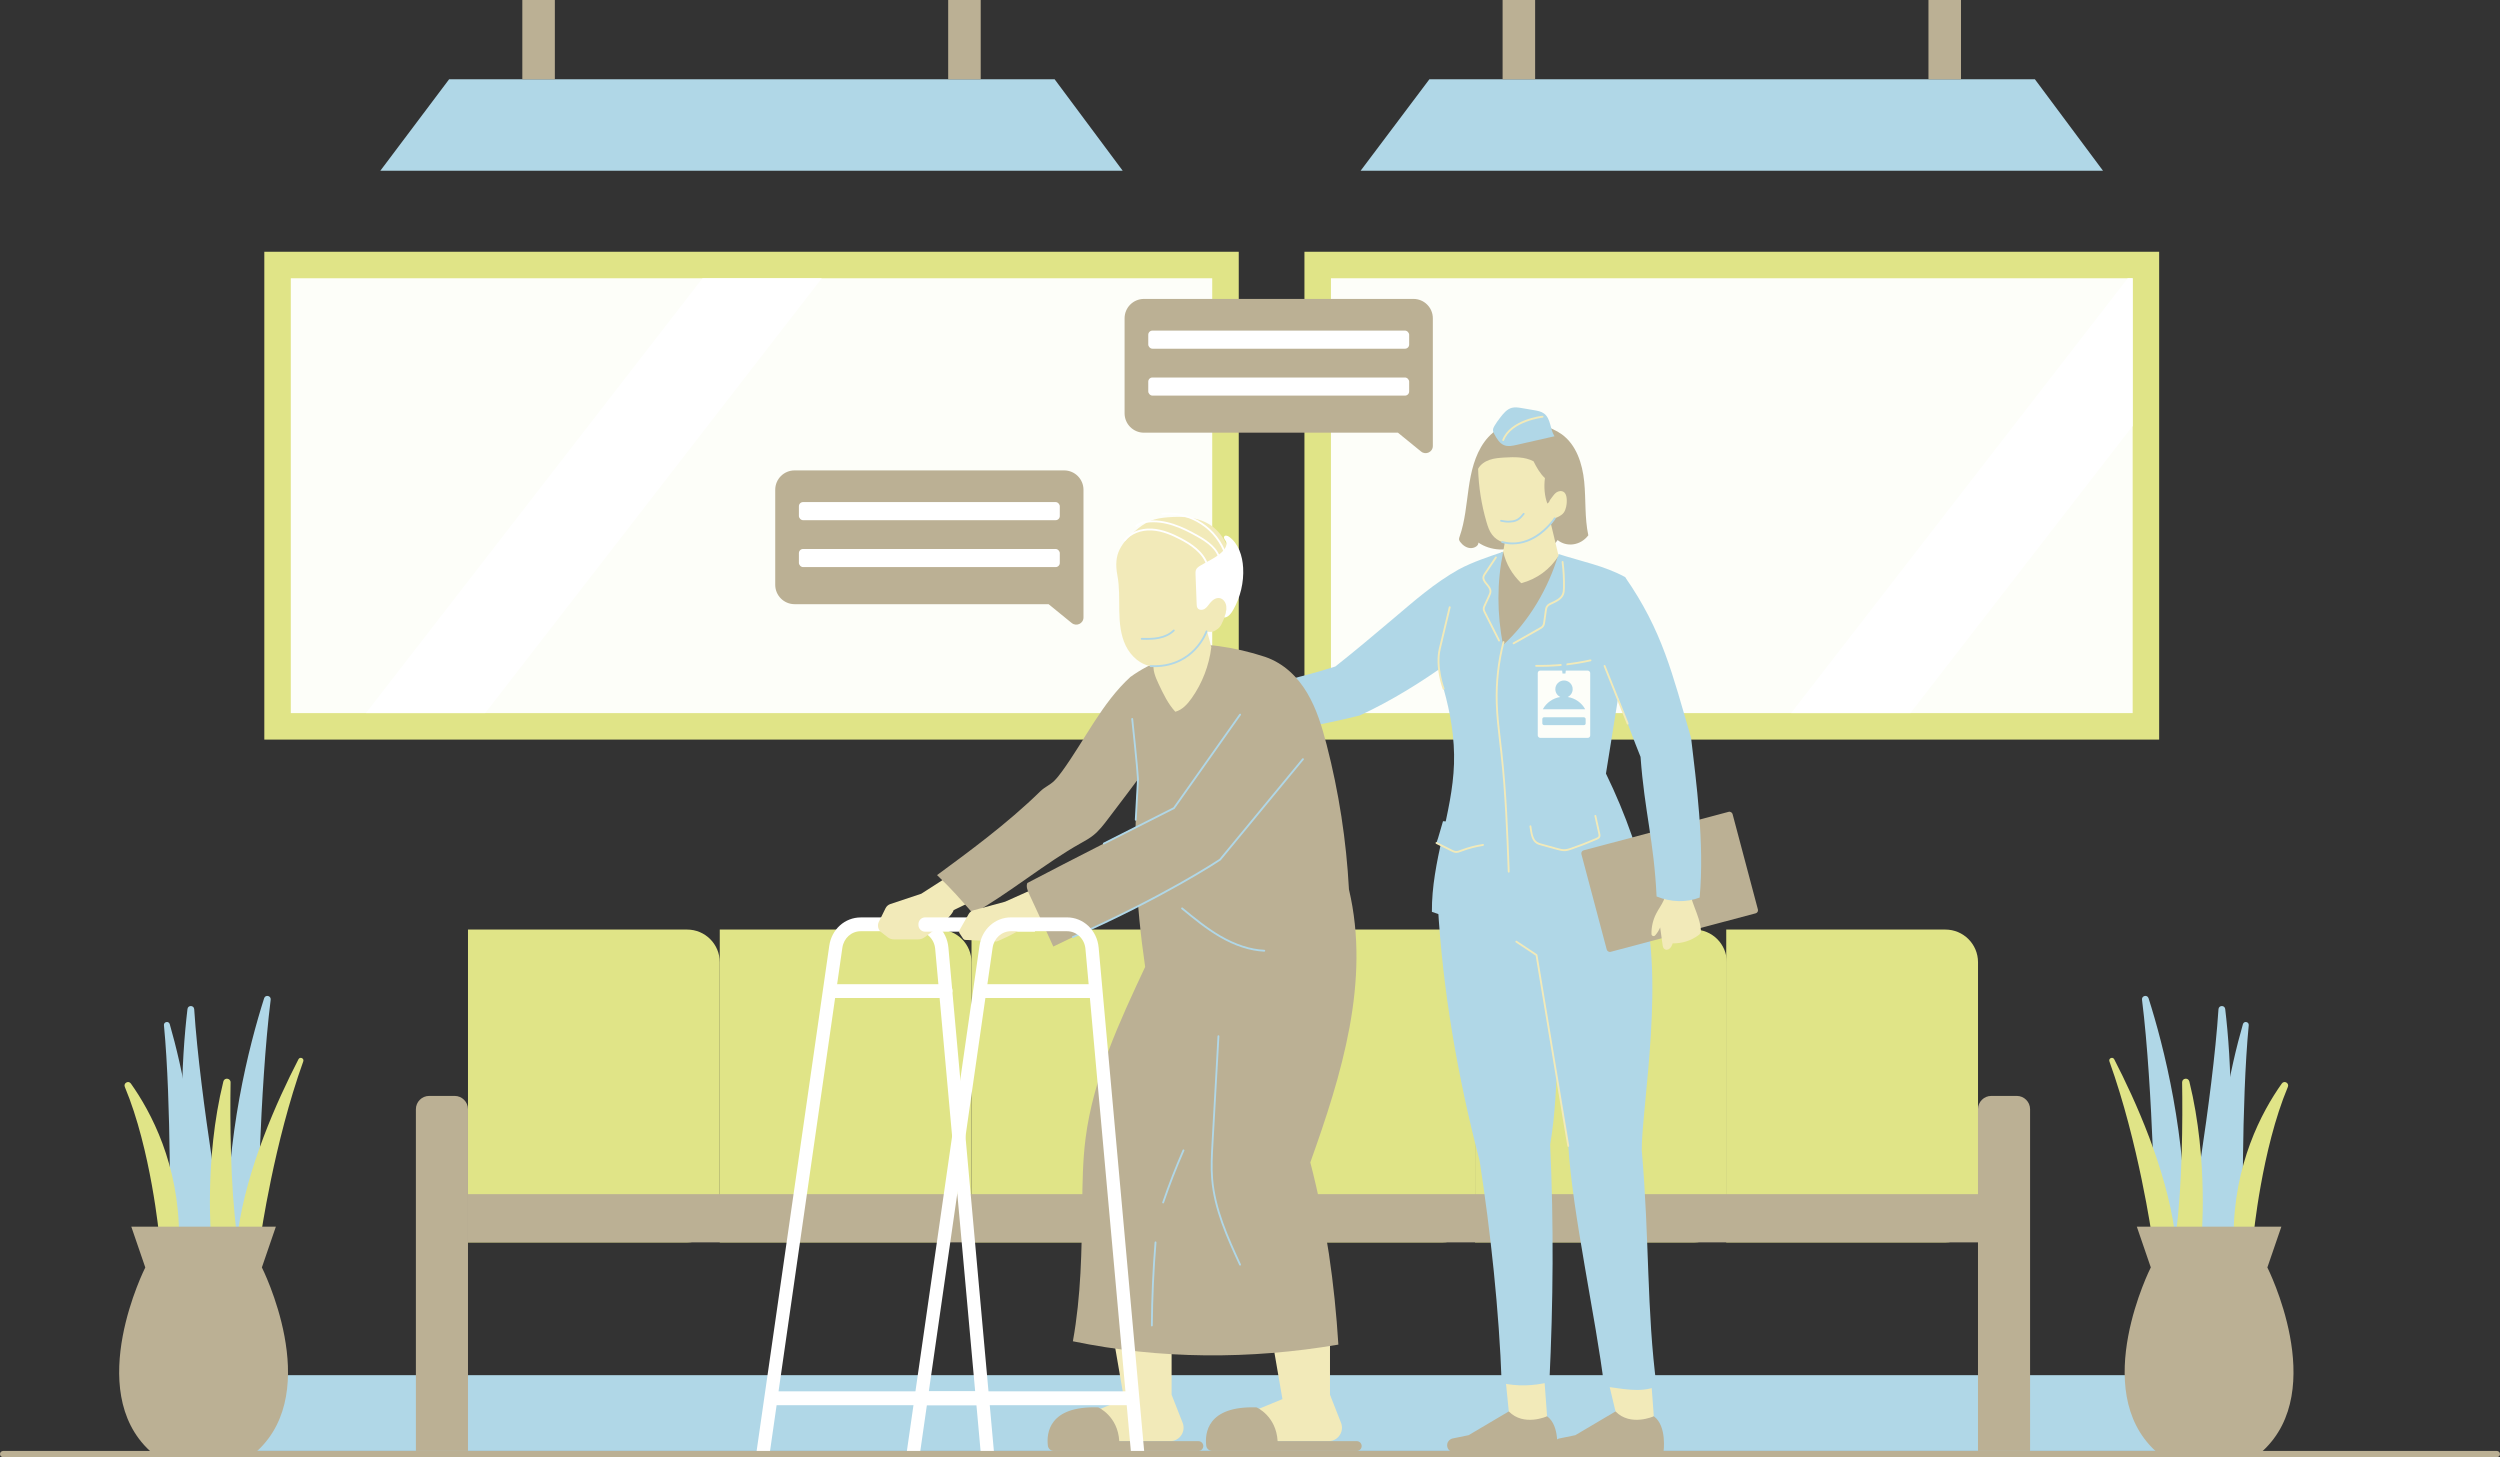 <?xml version="1.0" encoding="UTF-8"?><svg id="Illustration" xmlns="http://www.w3.org/2000/svg" viewBox="0 0 1192.98 695.36"><rect x="0" y="0" width="1192.98" height="695.36" fill="#333333" stroke="none"/><defs><style>.cls-1{fill:#f2eab9;}.cls-2{fill:#fff;}.cls-3{fill:#fdfef9;}.cls-4{fill:#b0d7e7;}.cls-5{fill:#bbb094;}.cls-6{fill:#e0e487;}</style></defs><g><rect class="cls-6" x="622.47" y="120.14" width="407.86" height="232.79"/><rect class="cls-3" x="635.12" y="132.79" width="382.57" height="207.5"/><rect class="cls-6" x="126.13" y="120.14" width="464.99" height="232.79"/><rect class="cls-3" x="138.77" y="132.79" width="439.69" height="207.5"/><polygon class="cls-2" points="1017.69 132.79 1017.69 203.27 911.62 340.28 854.71 340.28 1015.34 132.79 1017.69 132.79"/><polygon class="cls-2" points="392.16 132.79 231.54 340.28 174.63 340.28 335.25 132.79 392.16 132.79"/><g><polygon class="cls-4" points="503.26 37.83 214.31 37.83 181.49 81.48 535.75 81.48 503.26 37.83"/><rect class="cls-5" x="249.25" width="15.52" height="37.83"/><rect class="cls-5" x="452.47" width="15.52" height="37.83"/></g><g><polygon class="cls-4" points="971.04 37.83 682.09 37.83 649.27 81.48 1003.54 81.48 971.04 37.83"/><rect class="cls-5" x="717.03" width="15.52" height="37.83"/><rect class="cls-5" x="920.25" width="15.52" height="37.83"/></g><rect class="cls-4" x="100.83" y="656.22" width="954.79" height="36.16"/><g><path class="cls-6" d="m223.32,443.58h104.57c8.59,0,15.57,6.97,15.57,15.57v118.14c0,8.59-6.97,15.57-15.57,15.57h-104.57v-149.27h0Z"/><path class="cls-6" d="m343.46,443.58h104.57c8.59,0,15.57,6.97,15.57,15.57v118.14c0,8.59-6.97,15.57-15.57,15.57h-104.57v-149.27h0Z"/><path class="cls-6" d="m463.6,443.58h104.57c8.59,0,15.57,6.97,15.57,15.57v118.14c0,8.59-6.97,15.57-15.57,15.57h-104.57v-149.27h0Z"/><path class="cls-6" d="m583.74,443.58h104.57c8.59,0,15.57,6.97,15.57,15.57v118.14c0,8.59-6.97,15.57-15.57,15.57h-104.57v-149.27h0Z"/><path class="cls-6" d="m703.88,443.58h104.57c8.59,0,15.57,6.97,15.57,15.57v118.14c0,8.59-6.97,15.57-15.57,15.57h-104.57v-149.27h0Z"/><path class="cls-6" d="m823.75,443.58h104.57c8.59,0,15.57,6.97,15.57,15.57v118.14c0,8.59-6.97,15.57-15.57,15.57h-104.57v-149.27h0Z"/><rect class="cls-5" x="223.32" y="569.84" width="720.57" height="23.01"/><path class="cls-5" d="m204.83,522.96h12.13c3.51,0,6.36,2.85,6.36,6.36v163.06h-24.86v-163.06c0-3.51,2.85-6.36,6.36-6.36Z"/><path class="cls-5" d="m950.25,522.96h12.13c3.51,0,6.36,2.85,6.36,6.36v163.06h-24.86v-163.06c0-3.51,2.85-6.36,6.36-6.36Z"/></g><g><path class="cls-4" d="m1070.3,587.2s-.82-60.66,2.78-97.96c.17-1.71-2.29-2.18-2.77-.53-5.78,20.17-14.48,58.48-12.53,101.36l12.52-2.87Z"/><path class="cls-4" d="m1043.87,592.18s12-68.02,14.77-110.6c.13-1.95,2.98-2.03,3.21-.08,2.81,23.72,5.59,68.36-4.43,116.2l-13.54-5.52Z"/><path class="cls-4" d="m1028.5,588.45s-1.04-69.07-6.35-111.4c-.24-1.94,2.54-2.55,3.13-.69,7.24,22.76,18.38,66.08,17.55,114.96l-14.34-2.86Z"/><path class="cls-6" d="m1026.91,590.07s-6.38-44.85-20.32-83.59c-.53-1.47,1.58-2.39,2.3-1,10.21,19.8,24.68,52.02,28.87,82.37l-10.85,2.23Z"/><path class="cls-6" d="m1050.46,592.08s3.63-38.17-5.72-76c-.5-2.02-3.48-1.64-3.45.44.27,17.6.19,48.97-3.02,72.72l12.19,2.84Z"/><path class="cls-6" d="m1075.31,590.07s3.93-41.59,16.44-71.41c.77-1.83-1.75-3.23-2.9-1.6-9.6,13.54-22.99,38.59-22.99,73.02h9.46Z"/><path class="cls-5" d="m1026.35,604.82l-6.68-19.47h34.49s34.49,0,34.49,0l-6.68,19.47s29.49,58.31-2.23,87.57h-25.59s-25.59,0-25.59,0c-31.71-29.26-2.23-87.57-2.23-87.57Z"/></g><g><path class="cls-4" d="m81.01,587.2s.82-60.66-2.78-97.96c-.17-1.71,2.29-2.18,2.77-.53,5.78,20.17,14.48,58.48,12.53,101.36l-12.52-2.87Z"/><path class="cls-4" d="m107.44,592.18s-12-68.02-14.77-110.6c-.13-1.95-2.98-2.03-3.21-.08-2.81,23.72-5.59,68.36,4.43,116.2l13.54-5.52Z"/><path class="cls-4" d="m122.82,588.45s1.04-69.07,6.35-111.4c.24-1.94-2.54-2.55-3.13-.69-7.24,22.76-18.38,66.08-17.55,114.96l14.34-2.86Z"/><path class="cls-6" d="m124.4,590.07s6.38-44.85,20.32-83.59c.53-1.47-1.58-2.39-2.3-1-10.21,19.8-24.68,52.02-28.87,82.37l10.85,2.23Z"/><path class="cls-6" d="m100.86,592.08s-3.63-38.17,5.72-76c.5-2.02,3.48-1.64,3.45.44-.27,17.6-.19,48.97,3.02,72.72l-12.19,2.84Z"/><path class="cls-6" d="m76,590.07s-3.93-41.59-16.44-71.41c-.77-1.83,1.75-3.23,2.9-1.6,9.6,13.54,22.99,38.59,22.99,73.02h-9.46Z"/><path class="cls-5" d="m124.96,604.82l6.68-19.47H62.65l6.68,19.47s-29.49,58.31,2.23,87.57h51.18c31.71-29.26,2.23-87.57,2.23-87.57Z"/></g></g><g><path class="cls-5" d="m747.93,269.67c-2.25-4.26-7.2-6.44-11.99-6.99-4.78-.56-9.61.19-14.43.18-1.42,0-2.88-.06-4.21.42-2.28.83-3.71,3.05-4.9,5.17-3.99,7.05-7.34,14.62-8.26,22.67-.91,8.05.87,16.66,6.17,22.78,1.75,2.02,3.91,3.77,6.44,4.65,3.94,1.36,8.4.42,12.02-1.65,3.61-2.08,6.51-5.2,9.16-8.42,3.6-4.38,6.87-9.04,9.76-13.91,2.43-4.09,4.63-8.5,4.94-13.25.31-4.75-1.69-9.92-4.72-11.64Z"/><g><path class="cls-1" d="m767.15,657.78l3.76,15.74s-1.76,6.86,4.4,8.18c6.16,1.32,13.88-5.87,13.88-5.87l-1.06-14.24-20.99-3.82Z"/><path class="cls-5" d="m744.81,693h48.99s1.84-12.48-4.61-17.17c0,0-11.09,5.06-18.28-2.31l-19.18,11.34-7.58,1.55c-1.28.26-2.29,1.25-2.58,2.53h0c-.47,2.08,1.11,4.07,3.25,4.07Z"/><path class="cls-1" d="m718.39,657.61l1.59,15.9s-1.76,6.86,4.4,8.18c6.16,1.32,13.88-5.87,13.88-5.87l-1.34-18.05-18.53-.16Z"/><path class="cls-5" d="m693.88,693h48.99s1.84-12.48-4.61-17.17c0,0-11.09,5.06-18.28-2.31l-19.18,11.34-7.58,1.55c-1.28.26-2.29,1.25-2.58,2.53h0c-.47,2.08,1.11,4.07,3.25,4.07Z"/><path class="cls-4" d="m686.1,431.56c2.35,41.36,9.54,82.44,19.99,122.52,5.15,33.32,9.32,71.77,10.5,105.91,7.63,1.61,14.67,1.45,22.76-.45,1.85-38.41,2.12-74.94.38-113.37,4.81-27.72,2.25-60.18,7.06-87.89.59-3.42-1.28-5.36-1.8-8.79-.43-2.84,7.94-9.21,6.75-11.82-3.19-6.96-6.57-13.83-10.15-20.6-1.45-2.73-3.08-5.6-5.82-7.03-2.58-1.34-5.66-1.15-8.56-.91-5.79.46-11.57.92-17.36,1.38-5.45.43-11.36,1.06-15.35,4.8-4.09,3.82-5.05,9.83-8.39,16.26Z"/><path class="cls-4" d="m729.42,429.99c6.12,42.16,11.21,75,18.96,116.86,2,32.39,13.25,82.59,17.13,114.72,8.38.98,16.99,3.26,25.02.06-4.81-36.04-3.38-70.49-7.1-112.69-.18-19.84,12.04-86.59-.84-122.09-1.29-3.54-2.85-7.07-5.37-9.87-2.22-2.48-5.09-4.3-8.03-5.86-12.05-6.37-26.14-8.81-39.63-6.85-.63,7.97-1.42,16.86-.13,25.72Z"/><path class="cls-1" d="m748.37,547.29c-.21,0-.4-.15-.44-.37l-15.13-90.91-9.47-6.3c-.21-.14-.26-.41-.12-.62.14-.21.41-.26.62-.12l9.63,6.41c.1.07.17.18.19.3l15.16,91.1c.04.24-.12.47-.37.51-.02,0-.05,0-.07,0Z"/></g><path class="cls-4" d="m743.73,264.37c-4.73,16.19-14.1,32.19-26.5,43.45-2.9-14.99-2.96-29.86.08-44.54-7.26,2.52-14.36,4.81-20.99,8.32-2.79,11.41-5.59,22.82-8.38,34.23-.8,3.28-1.61,6.6-1.61,9.98,0,4.4,1.37,8.67,2.56,12.9,3.28,11.64,5.34,23.72,4.95,35.81-.75,23.65-10.76,46.49-10.55,70.61,8.98,3.31,18.65,4.76,28.21,4.23.83-.05,1.73-.14,2.34-.7.5-.46.71-1.16.89-1.82,1.91-6.88,3.81-13.77,5.72-20.65,3,7.17,5.99,14.33,8.99,21.5.4.96.84,1.97,1.69,2.58,1.03.74,2.42.7,3.68.62,9.76-.65,19.45-2.29,27.81-4.2,5.8-1.18,11.52-2.79,16.37-5.06,2.31-1.1,4.83-1.78,8.14-2.79-4.31-20.22-11.17-39.9-20.78-59.69,2.69-16.72,5.37-33.45,8.06-50.17,2.31-14.41,4.62-29.21,1.04-43.63-9.87-5.38-21.07-7.52-31.73-10.97Z"/><path class="cls-1" d="m722.27,307.44c-.16,0-.31-.08-.39-.23-.12-.21-.05-.49.17-.61l12.43-7.02c.54-.3,1.14-.65,1.48-1.15.32-.48.41-1.13.49-1.7l.76-5.38c.1-.68.21-1.46.62-2.13.61-.98,1.7-1.47,2.58-1.86,2.09-.93,4.2-1.99,5-3.91.38-.9.43-1.93.45-3,.08-4.08-.14-8.2-.66-12.24-.03-.24.14-.47.39-.5.24-.03.47.14.5.39.52,4.09.74,8.25.66,12.38-.02,1.16-.08,2.28-.51,3.33-.92,2.22-3.21,3.39-5.46,4.39-.77.34-1.72.76-2.18,1.51-.32.51-.41,1.16-.5,1.78l-.76,5.38c-.09.67-.2,1.42-.63,2.07-.46.69-1.19,1.1-1.79,1.44l-12.43,7.02c-.07.04-.14.06-.22.06Z"/><path class="cls-1" d="m715.36,306.13c-.16,0-.32-.09-.4-.24l-6.74-13.3c-.29-.58-.66-1.3-.65-2.09,0-.68.29-1.29.54-1.83l2.11-4.56c.27-.59.59-1.26.59-1.91,0-1.11-.79-2.07-1.64-3.09-1.01-1.22-2.06-2.48-1.68-4.07.14-.6.48-1.11.78-1.55l5.2-7.75c.14-.2.41-.26.62-.12s.26.41.12.62l-5.2,7.75c-.27.4-.55.82-.66,1.26-.28,1.16.58,2.2,1.49,3.29.91,1.1,1.86,2.23,1.85,3.67,0,.85-.36,1.61-.67,2.28l-2.11,4.56c-.22.48-.45.97-.46,1.46,0,.57.29,1.16.55,1.67l6.74,13.3c.11.22.02.49-.2.6-.06.03-.13.05-.2.05Z"/><path class="cls-1" d="m735.13,318.2c-.71,0-1.42,0-2.12-.02-.25,0-.44-.21-.44-.45,0-.24.2-.44.45-.44,0,0,0,0,0,0,8.69.17,17.39-.71,25.87-2.61.24-.05.48.1.53.34.05.24-.1.48-.34.53-7.86,1.76-15.91,2.65-23.96,2.65Z"/><path class="cls-4" d="m730.3,394.29c10.43-.93,20.79-2.6,30.98-4.97.62,2.82,1.25,5.63,1.87,8.45.11.51.22,1.06,0,1.53-.24.51-.79.78-1.31,1-3.97,1.73-8.01,3.3-12.1,4.71-.94.32-1.89.64-2.88.7-1.28.08-2.54-.26-3.77-.6-2.49-.68-4.98-1.37-7.47-2.05-.75-.21-1.51-.42-2.18-.82-2.26-1.39-2.66-4.47-3.14-7.94Z"/><path class="cls-4" d="m688.6,391.86c6.34.77,12.75.91,19.11.41-.01,3.64-.03,7.29-.04,10.93-3.55.54-7.04,1.46-10.4,2.74-.86.33-1.76.69-2.68.6-.69-.07-1.32-.38-1.94-.69-2.4-1.2-4.8-2.39-7.2-3.59,1.17-3.21,1.96-6.56,3.14-10.4Z"/><path class="cls-1" d="m694.9,407c-.11,0-.23,0-.34-.02-.78-.08-1.48-.43-2.09-.73l-7.2-3.59c-.22-.11-.31-.38-.2-.6.11-.22.38-.31.6-.2l7.2,3.59c.57.29,1.17.58,1.78.64.78.08,1.6-.23,2.38-.53l.1-.04c3.38-1.29,6.91-2.22,10.49-2.76.25-.04.47.13.51.37s-.13.47-.37.51c-3.52.54-6.98,1.45-10.31,2.71l-.1.04c-.78.3-1.58.6-2.44.6Z"/><path class="cls-1" d="m719.95,416.41c-.24,0-.44-.19-.45-.43-.67-18.49-1.37-37.6-3.44-56.29-.19-1.76-.4-3.52-.61-5.28-.73-6.22-1.49-12.65-1.67-19.02-.28-9.88.82-19.69,3.25-29.13.06-.24.31-.38.54-.32.24.06.38.3.32.54-2.41,9.36-3.5,19.08-3.22,28.88.18,6.33.93,12.74,1.66,18.94.21,1.76.42,3.52.61,5.29,2.07,18.73,2.77,37.86,3.45,56.36,0,.25-.18.45-.43.46,0,0-.01,0-.02,0Z"/><path class="cls-4" d="m696.32,271.59c-11.84,6.66-21.16,14.92-31.53,23.69-8.96,7.57-17.92,15.13-27.59,22.78-18.62,5.85-37.72,10.19-57.57,12.99,2.45,7.15,4.89,14.3,6.6,21.88,21.56-2.91,43.01-6.61,62.59-11.5,15.33-7.09,29.76-16.13,42.56-25.35,4.66-13.98,8.23-28.09,4.95-44.49Z"/><g><path class="cls-5" d="m728.59,201.72c-7.68-1.64-15.68,2.81-20.27,9.18s-6.38,14.31-7.5,22.08c-1.12,7.77-1.71,15.7-4.31,23.11-.16.45-.32.91-.26,1.38.06.43.3.8.56,1.15,1.17,1.57,2.92,2.83,4.87,2.93,1.95.11,4.03-1.22,3.77-2.64,5.86,3.98,13.93,4.41,20.18,1.07,2.49,2.28,6.01,3.39,9.36,2.96,3.35-.43,6.47-2.4,8.3-5.23,4.06,3.36,10.75,2.86,14.64-2.26-1.8-8.39-1.1-17.09-1.96-25.62-.86-8.53-3.73-17.53-10.67-22.56-2.63-1.9-5.68-3.12-8.7-4.31-2.17-.86-4.57-1.72-8.02-1.22Z"/><path class="cls-1" d="m705.34,223.74c.25,8.58,1.6,17.13,4.01,25.38.63,2.15,1.35,4.33,2.72,6.11,2.54,3.29,7.01,4.68,11.14,4.3,4.14-.38,7.98-2.31,11.42-4.65,2.96-2.01,5.75-4.42,7.29-7.53,1.56-.63,3.2-1.32,4.23-2.65.61-.8.96-1.77,1.18-2.76.3-1.33.4-2.71.27-4.07-.1-1.15-.42-2.4-1.36-3.07-1.05-.76-2.58-.52-3.63.24s-1.7,1.95-3.01,3.61c-.17.68-.62,1.28-1.23,1.63-1.35-3.73-1.68-7.83-1.14-12.13-2.37-2.2-4.01-5.16-5.44-8.03-4.18-2.18-9.15-2.07-13.86-1.79-2.4.14-4.84.32-7.11,1.1s-4.41,2.24-5.49,4.31Z"/><path class="cls-1" d="m739.15,246.09c1.6,6.67,3.21,13.35,4.58,19.09-3.89,6.43-10.42,11.2-17.82,13.11-4.33-4.23-7.23-9.1-8.6-15.01.44-1.98.7-4.57,1.14-6.55.07-.33.15-.67.34-.95.29-.42.78-.63,1.25-.82,3.53-1.45,7.06-2.91,10.59-4.36,1.59-.65,3.2-1.32,4.6-2.32.96-.69,1.81-1.52,3.92-2.19Z"/><path class="cls-4" d="m741.78,208.19c-6.04,1.37-12.08,2.75-18.12,4.12-1.92.44-3.97.87-5.81.17-2.24-.84-3.56-3.1-4.71-5.2-.34-.63-.69-1.29-.7-2-.01-.7.31-1.36.65-1.97.81-1.42,1.8-2.72,2.79-4.02,1.52-1.98,3.22-4.09,5.64-4.7,1.51-.38,3.09-.12,4.63.14,1.97.34,3.95.67,5.92,1.01,1.65.28,3.37.59,4.72,1.58,3.31,2.44,2.83,7.54,5.01,10.87Z"/><path class="cls-4" d="m719.63,249.38c-.81,0-1.74-.1-3.43-.43-.24-.05-.4-.28-.35-.52.05-.24.28-.4.52-.35,2.56.5,3.25.45,4.62.34h.14c2.62-.21,4.03-1.44,5.6-3.48.15-.2.43-.23.63-.08.2.15.23.43.08.63-1.67,2.18-3.3,3.58-6.24,3.81h-.14c-.52.05-.96.09-1.43.09Z"/><path class="cls-4" d="m721.88,259.78c-1.72,0-3.45-.23-5.18-.69-.24-.06-.38-.31-.32-.55.06-.24.31-.38.55-.32,14.76,3.93,24.51-10.98,24.61-11.14.13-.21.41-.27.62-.14.21.13.27.41.14.62-.1.16-2.55,3.95-6.94,7.3-4.25,3.25-8.83,4.9-13.48,4.9Z"/><path class="cls-1" d="m717.31,210.46c-.05,0-.11,0-.16-.03-.23-.09-.34-.35-.26-.58,3.7-9.61,18.52-11.37,19.14-11.44.24-.03.47.15.49.39.03.24-.15.47-.39.49-.15.02-14.9,1.77-18.41,10.87-.07.18-.24.29-.42.29Z"/></g><path class="cls-1" d="m688.89,329.15c-.18,0-.35-.11-.42-.29-.16-.43-3.98-10.62-1.82-19.52,2.13-8.77,4.69-19.58,4.71-19.68.06-.24.3-.39.54-.33.24.06.39.3.33.54-.03.11-2.58,10.92-4.71,19.69-2.1,8.63,1.74,18.89,1.78,18.99.09.23-.03.49-.26.58-.05.02-.11.03-.16.03Z"/><g><rect class="cls-5" x="759.44" y="395.68" width="74.63" height="50.12" rx="1.49" ry="1.49" transform="translate(-81.3 218.62) rotate(-14.87)"/><path class="cls-1" d="m794.36,422.85c.94,2.2.45,4.77-.54,6.94s-2.44,4.11-3.53,6.24c-1.52,2.98-2.28,6.34-2.22,9.68.02.91,1.14,1.34,1.75.66,1-1.13,1.82-2.42,2.4-3.81.38,2.74.76,5.49,1.14,8.23.12.89.3,1.88,1.22,2.28.59.25,1.26.15,1.81-.18.99-.59,1.44-1.68,1.8-2.73,4.38.11,8.79-1.28,12.31-3.89.38-.28.76-.59.96-1.01.22-.45.21-.96.18-1.46-.47-7.4-5.66-14.03-5.46-21.48-3.84.96-7.89,1.11-11.83.53Z"/><path class="cls-4" d="m775.45,275.34c17.91,25.76,22.48,45.94,31.52,76.76,2.41,20.78,6.47,50.13,4.09,76.2-6.35,2.46-13.68,2.28-20.55-.51-1.27-26.69-5.71-40.13-7.66-66.63-6.71-16.56-11.27-31.13-19.37-48.11.85-12.56,4.34-24.51,11.97-37.71Z"/><path class="cls-1" d="m776.72,345.74c-.18,0-.34-.11-.41-.28l-11.05-27.53c-.09-.23.02-.49.25-.58.23-.09.49.02.58.25l11.05,27.53c.09.23-.02.49-.25.58-.05.02-.11.03-.17.03Z"/></g><path class="cls-1" d="m746.48,406.16c-1.22,0-2.43-.33-3.51-.63l-7.47-2.05c-.74-.2-1.57-.43-2.29-.87-2.4-1.48-2.85-4.69-3.33-8.1l-.02-.16c-.03-.24.14-.47.38-.5.24-.03.47.14.5.38l.02.16c.46,3.33.86,6.21,2.91,7.46.61.38,1.35.58,2.06.77l7.47,2.05c1.19.32,2.41.66,3.63.58.9-.06,1.78-.34,2.76-.67,4.07-1.39,8.13-2.97,12.07-4.69.48-.21.92-.42,1.09-.78.15-.33.08-.76-.03-1.24l-1.87-8.45c-.05-.24.1-.48.34-.53.24-.05.48.1.53.34l1.87,8.45c.11.5.26,1.19-.03,1.81-.3.64-.92.95-1.53,1.22-3.96,1.73-8.05,3.32-12.14,4.72-1.04.36-1.99.66-2.99.72-.14,0-.27.01-.41.01Z"/><g><rect class="cls-3" x="733.81" y="320.01" width="25.02" height="32.09" rx="1.15" ry="1.15"/><rect class="cls-4" x="735.98" y="342.28" width="20.68" height="3.75" rx=".83" ry=".83"/><path class="cls-4" d="m736.2,338.46h20.25c-1.69-3.08-4.75-5.31-8.36-5.86,1.4-.66,2.38-2.09,2.38-3.74,0-2.29-1.85-4.14-4.14-4.14s-4.14,1.85-4.14,4.14c0,1.65.97,3.08,2.38,3.74-3.61.56-6.67,2.78-8.36,5.86Z"/><polygon class="cls-4" points="747.02 321.41 745.61 321.41 744.81 314.35 747.83 314.35 747.02 321.41"/></g></g><g><path class="cls-5" d="m511.43,297.31l-11.05-9h-121.2c-5.11,0-9.25-4.14-9.25-9.25v-45.34c0-5.11,4.14-9.25,9.25-9.25h128.6c5.11,0,9.25,4.14,9.25,9.25v60.92c0,2.89-3.36,4.49-5.6,2.66Z"/><rect class="cls-2" x="381.23" y="239.59" width="124.5" height="8.64" rx="1.98" ry="1.98"/><rect class="cls-2" x="381.23" y="261.97" width="124.5" height="8.64" rx="1.98" ry="1.98"/></g><g><path class="cls-5" d="m678.14,215.48l-11.05-9h-121.2c-5.11,0-9.25-4.14-9.25-9.25v-45.34c0-5.11,4.14-9.25,9.25-9.25h128.6c5.11,0,9.25,4.14,9.25,9.25v60.92c0,2.89-3.36,4.49-5.6,2.66Z"/><rect class="cls-2" x="547.94" y="157.76" width="124.5" height="8.64" rx="1.98" ry="1.98"/><rect class="cls-2" x="547.94" y="180.14" width="124.5" height="8.64" rx="1.98" ry="1.98"/></g><g><path class="cls-1" d="m595.74,674.3l16.23-6.65-4.51-26.14,27.2-1.35v25.39l5.27,13.41c1.65,4.2-1.45,8.75-5.96,8.75h-38.98l.75-13.4Z"/><path class="cls-5" d="m599.64,671.59s9.35,4.06,10.03,16.11h37.76c1.29,0,2.34,1.05,2.34,2.34h0c0,1.29-1.05,2.34-2.34,2.34h-68.95c-1.47,0-2.71-1.09-2.88-2.55-.67-5.72.29-19.04,24.04-18.24Z"/><path class="cls-1" d="m520.16,674.3l16.23-6.65-4.51-26.14,27.2-1.35v25.39l5.27,13.41c1.65,4.2-1.45,8.75-5.96,8.75h-38.98l.75-13.4Z"/><path class="cls-5" d="m524.07,671.59s9.35,4.06,10.03,16.11h37.76c1.29,0,2.34,1.05,2.34,2.34h0c0,1.29-1.05,2.34-2.34,2.34h-68.95c-1.47,0-2.71-1.09-2.88-2.55-.67-5.72.29-19.04,24.04-18.24Z"/><path class="cls-2" d="m472.29,670.53l-.22-2.47h0s0-.01,0-.01c.06-.26.1-.53.1-.82,0-.5-.11-.98-.3-1.4h0s0,0,0,0l-.17-1.89-6.63-73.42h0s-2.47-27.31-2.47-27.31l-8.08-89.42s0,0,0,0h0c.06-.26.1-.54.1-.82,0-.5-.11-.97-.3-1.4h0s-1.75-19.41-1.75-19.41c-.74-8.19-7.24-14.37-15.12-14.37h-26.71c-7.58,0-13.89,5.68-15.02,13.51l-34.67,241.11h6.4l3.14-21.85h0s95.36,0,95.36,0h0s1.97,21.85,1.97,21.85h6.35l-1.97-21.85Zm-13.6-80.22h0s2.47,27.31,2.47,27.31l4.18,46.3h-93.82l26.99-187.68h49.87l10.31,114.06Zm-56.72-138.06c.66-4.57,4.34-7.88,8.76-7.88h26.71c4.6,0,8.39,3.61,8.82,8.39l1.53,16.89h0s-48.32,0-48.32,0h0s2.5-17.4,2.5-17.4Z"/><path class="cls-1" d="m454.12,417.18l-14.49,9.3-14.76,4.92c-1.01.34-1.84,1.06-2.3,2.01l-3.21,6.52c-.83,1.68-.36,3.72,1.11,4.87l3.15,2.47c.82.64,1.83.99,2.87.99h11.67c1.06,0,2.1-.33,2.97-.95,3.53-2.53,12.86-9.46,13.94-13.01l12.96-6.25-13.89-10.9Z"/><path class="cls-2" d="m441.49,437.76h52.38v6.84h-52.38c-1.78,0-3.22-1.44-3.22-3.22v-.4c0-1.78,1.44-3.22,3.22-3.22Z"/><path class="cls-5" d="m539.46,323c-13.66,12.44-21.8,30.17-32.67,45.11-1.17,1.6-2.37,3.19-3.79,4.57-1.93,1.89-4.55,2.95-6.48,4.84-16.12,15.78-34.83,29.36-49.37,40.07,7.1,6.76,10.85,11.18,17.17,18.36,16.54-9.19,34.85-24.36,51.39-33.56,2.08-1.16,4.18-2.32,6.04-3.81,2.75-2.2,4.9-5.03,7.03-7.83,6.56-8.63,13.11-17.26,19.04-25.32,4.14-9.65,5.16-20.61,2.89-30.86-.58-2.63-1.46-5.34-3.45-7.15-2.43-2.21-5.97-3.14-7.8-4.42Z"/><path class="cls-1" d="m496.53,422.7l-16.89,7.58-15.15,4.12c-.94.26-1.74.88-2.22,1.72l-4.44,7.83c-.24.42-.22.94.04,1.34l1.74,2.65c.23.34.6.56,1.01.58l15.03.76s14.62-6.04,15.68-9.79l15.15-3.49-9.96-13.29Z"/><path class="cls-5" d="m621.75,362.26c-11.92,16.97-25.16,33.02-39.55,47.95-24.27,16.8-52.36,28.08-79.58,41.48-4.24-9.5-6.98-15.29-11.54-25.13-.76-1.64-1.53-3.52-.85-5.2,23.2-12.15,46.58-23.94,69.96-35.74,12.44-16.54,24.45-33.37,34.97-49.89,5.28-1.86,11.36-.37,15.87,2.95,4.51,3.32,7.6,8.25,9.72,13.44,1.3,3.19,3.01,7.28,1.01,10.13Z"/><path class="cls-5" d="m555.36,314.63c-5.62,2-10.95,4.81-15.89,8.37.16,15.94,1.54,31.87,3.56,48.84-2.46,29.5-1.01,59.32,3.43,89.56-12.32,26.29-24.79,53.12-28.45,81.93-1.34,10.56-1.47,21.24-1.59,31.89-.25,21.52-.5,43.03-4.45,64.83,41.45,8.6,84.63,8.77,126.69,1.59-1.8-28.85-5.76-57.57-13.39-86.95,14.95-41.74,28.78-86.58,18.44-130.25-1.24-23.3-4.82-46.47-10.65-69.05-2.2-8.52-4.76-17.05-9.23-24.62-4.47-7.58-11.05-14.2-20.11-17.31-7.28-2.41-14.78-4.15-22.38-5.17-2.76-.37-5.56-.65-8.31-.28-2.5.34-4.9,1.2-7.26,2.08-3.46,1.3-6.64,3.22-10.41,4.56Z"/><path class="cls-4" d="m603.3,454.13s-.01,0-.02,0c-6.83-.33-14.02-2.67-21.36-6.95-6.52-3.8-12.42-8.66-18.13-13.36-.19-.16-.22-.44-.06-.63.16-.19.44-.22.63-.06,5.68,4.68,11.55,9.51,18.01,13.28,7.22,4.21,14.27,6.51,20.96,6.83.25.01.44.22.42.47-.01.24-.21.43-.45.43Z"/><path class="cls-4" d="m591.76,603.94c-.17,0-.33-.1-.41-.26-5.98-13-12.16-26.44-13.36-41.06-.47-5.73-.15-11.55.16-17.17l2.84-51.01c.01-.25.23-.43.47-.42.25.01.43.22.42.47l-2.84,51.01c-.31,5.6-.63,11.38-.17,17.05,1.19,14.46,7.34,27.83,13.29,40.76.1.22,0,.49-.22.59-.06.03-.12.04-.19.04Z"/><path class="cls-4" d="m555.04,574.27s-.1,0-.14-.02c-.23-.08-.36-.33-.28-.57,2.87-8.41,6.14-16.79,9.71-24.93.1-.23.36-.33.59-.23.23.1.33.36.23.59-3.57,8.11-6.82,16.47-9.69,24.85-.06.19-.24.3-.42.3Z"/><path class="cls-4" d="m549.65,632.96h0c-.25,0-.44-.2-.44-.45.09-13.19.68-26.55,1.75-39.69.02-.25.23-.43.48-.41.25.02.43.24.41.48-1.07,13.13-1.66,26.46-1.75,39.63,0,.25-.2.44-.45.44Z"/><path class="cls-4" d="m526.72,403c-.16,0-.32-.09-.4-.24-.11-.22-.02-.49.2-.6l33.38-16.89,31.51-44.53c.14-.2.42-.25.62-.11.2.14.25.42.11.62l-31.57,44.62c-.04.06-.1.11-.16.14l-33.48,16.94c-.06.03-.13.05-.2.05Z"/><path class="cls-4" d="m511.97,447.62c-.17,0-.33-.1-.41-.27-.1-.23,0-.49.23-.59,42.85-18.89,68.76-35.99,70.11-36.89l39.51-47.89c.16-.19.44-.22.63-.06s.22.44.06.63l-39.55,47.95s-.06.06-.1.09c-.26.17-26.42,17.66-70.3,37-.06.03-.12.04-.18.04Z"/><path class="cls-4" d="m541.97,391.63s-.02,0-.02,0c-.25-.01-.43-.22-.42-.47l1.06-19.33c-.27-5.49-2.73-28.49-2.76-28.72-.03-.25.15-.46.4-.49.25-.02.47.15.49.4.02.23,2.49,23.32,2.76,28.8,0,.02,0,.03,0,.05l-1.06,19.35c-.01.24-.21.42-.45.42Z"/><g><path class="cls-1" d="m573.97,294.54c1.48,4.85,2.96,9.7,4.05,14.33-1.05,8.7-4.3,17.14-9.36,24.29-1.99,2.82-4.47,5.58-7.81,6.48-3.5-3.8-5.75-8.56-7.95-13.23-1.54-3.28-3.12-6.9-2.23-10.42-.36-2.61-.39-5.26-.09-7.87,7.4-3.93,14.7-8.05,23.38-13.59Z"/><path class="cls-1" d="m533.21,274.59c1.06,5.56.8,11.27.9,16.93.1,5.66.61,11.46,3.06,16.56,2.46,5.1,7.22,9.4,12.86,9.9,2.25.2,4.52-.21,6.71-.76,8.56-2.16,17.16-7.4,19.01-15.94,2.03.58,3.5.22,5.18-1.05,1.68-1.28,2.03-2.48,3.43-5.65,2.01-7.64,4.03-15.43,3.63-23.31-.39-7.89-3.59-16.04-10.1-20.51-5.87-4.03-13.46-4.51-20.55-3.92-2.83.23-5.68.63-8.31,1.69-2.77,1.12-5.2,2.95-7.45,4.92-2.86,2.49-5.53,5.28-7.25,8.66-1.72,3.38-2.1,7.35-1.12,12.49Z"/><path class="cls-2" d="m584.21,294.67c.58-1.73,1.17-3.53.97-5.34-.2-1.81-1.43-3.65-3.24-3.93-1.74-.27-3.38.95-4.49,2.32-.8.98-1.48,2.11-2.54,2.79-1.06.69-2.69.73-3.42-.31-.39-.55-.42-1.27-.45-1.94-.18-4.72-.36-9.44-.54-14.17-.03-.76-.05-1.56.26-2.25.37-.83,1.16-1.39,1.94-1.87,3.69-2.29,7.93-3.89,10.91-7.05,1.19-1.26,2.17-3.14,1.35-4.66-.39-.72-1.17-1.47-.8-2.2.41-.79,1.62-.45,2.34.07,4.54,3.28,6.41,9.19,6.72,14.79.38,6.97-1.29,14.05-4.75,20.12-1.02,1.8-2.54,3.7-4.28,3.62Z"/><path class="cls-2" d="m576.24,270.36c-.19,0-.37-.13-.43-.32-1.84-6.26-8.07-10.14-12.6-12.51-3.63-1.9-8.45-4.12-13.58-4.4-5.13-.28-9.98,1.65-12.65,5.03-.15.19-.43.23-.63.07-.19-.15-.23-.43-.07-.63,2.89-3.66,7.89-5.67,13.4-5.36,5.3.29,10.23,2.56,13.94,4.5,4.67,2.45,11.1,6.46,13.04,13.05.07.24-.07.48-.3.55-.04.01-.08.02-.13.02Z"/><path class="cls-2" d="m582.09,267.77c-.22,0-.41-.16-.44-.38-.8-5.16-5.66-8.54-10.3-11.17-7.15-4.05-15.63-8.03-24.27-6.77-2.11.31-3.56.9-4.56,1.87-.18.17-.46.17-.63,0s-.17-.46,0-.63c1.14-1.1,2.74-1.77,5.05-2.11,8.9-1.3,17.55,2.75,24.84,6.87,4.54,2.57,9.87,6.24,10.74,11.81.04.24-.13.47-.37.51-.02,0-.05,0-.07,0Z"/><path class="cls-2" d="m584.99,265.38c-.19,0-.36-.12-.42-.3-2.05-6.11-6.16-11.42-11.56-14.93-5.4-3.52-11.91-5.13-18.34-4.53-.24.02-.46-.16-.49-.4-.02-.25.16-.46.4-.49,6.62-.62,13.33,1.04,18.91,4.67,5.57,3.63,9.81,9.1,11.92,15.4.08.23-.05.49-.28.56-.05.02-.09.02-.14.02Z"/><path class="cls-4" d="m547.28,305.33c-.86,0-1.69-.02-2.48-.05-.25,0-.44-.21-.43-.46s.22-.44.46-.43c2.46.08,5.31.12,8.02-.42,2.87-.57,5.28-1.76,6.97-3.44.18-.17.46-.17.63,0,.17.18.17.46,0,.63-1.82,1.8-4.39,3.07-7.43,3.68-1.92.38-3.88.48-5.74.48Z"/><path class="cls-4" d="m550.8,318.34c-.57,0-1.15-.01-1.74-.04-.25-.01-.44-.22-.42-.47.01-.25.22-.44.47-.42,10.44.53,17.01-3.91,20.68-7.73,3.99-4.16,5.53-8.5,5.54-8.54.08-.23.33-.36.57-.28.23.08.36.33.28.57-.06.18-1.6,4.55-5.71,8.84-3.59,3.75-9.86,8.08-19.66,8.08Z"/></g><path class="cls-2" d="m543.67,666.91s0-.02,0-.02l-17.54-194.1s0-.02,0-.02v-.09s-.01-.07-.02-.1h0v-.02l-1.85-20.42c-.74-8.19-7.24-14.37-15.12-14.37h-26.71c-7.58,0-13.89,5.68-15.02,13.51l-3.04,21.18c0,.05-.02.11-.02.17l-13.03,90.59-3.9,27.12h0s-10.58,73.61-10.58,73.61l-.4,2.8c0,.06-.02.11-.02.17l-.52,3.64-3.14,21.85h6.4l3.14-21.85h0s95.36,0,95.36,0h0s1.97,21.85,1.97,21.85h6.35l-2.3-25.47Zm-70-214.66c.66-4.57,4.34-7.88,8.76-7.88h26.71c4.6,0,8.39,3.61,8.82,8.39l1.53,16.89h0s-48.32,0-48.32,0h0s2.5-17.4,2.5-17.4Zm-23.78,165.38l3.9-27.12h0s16.43-114.26,16.43-114.26h49.87l16.96,187.68h-93.82l6.66-46.3Z"/></g><path class="cls-5" d="m1191.49,695.36H1.49c-.82,0-1.49-.67-1.49-1.49s.67-1.49,1.49-1.49h1190c.82,0,1.49.67,1.49,1.49s-.67,1.49-1.49,1.49Z"/></svg>